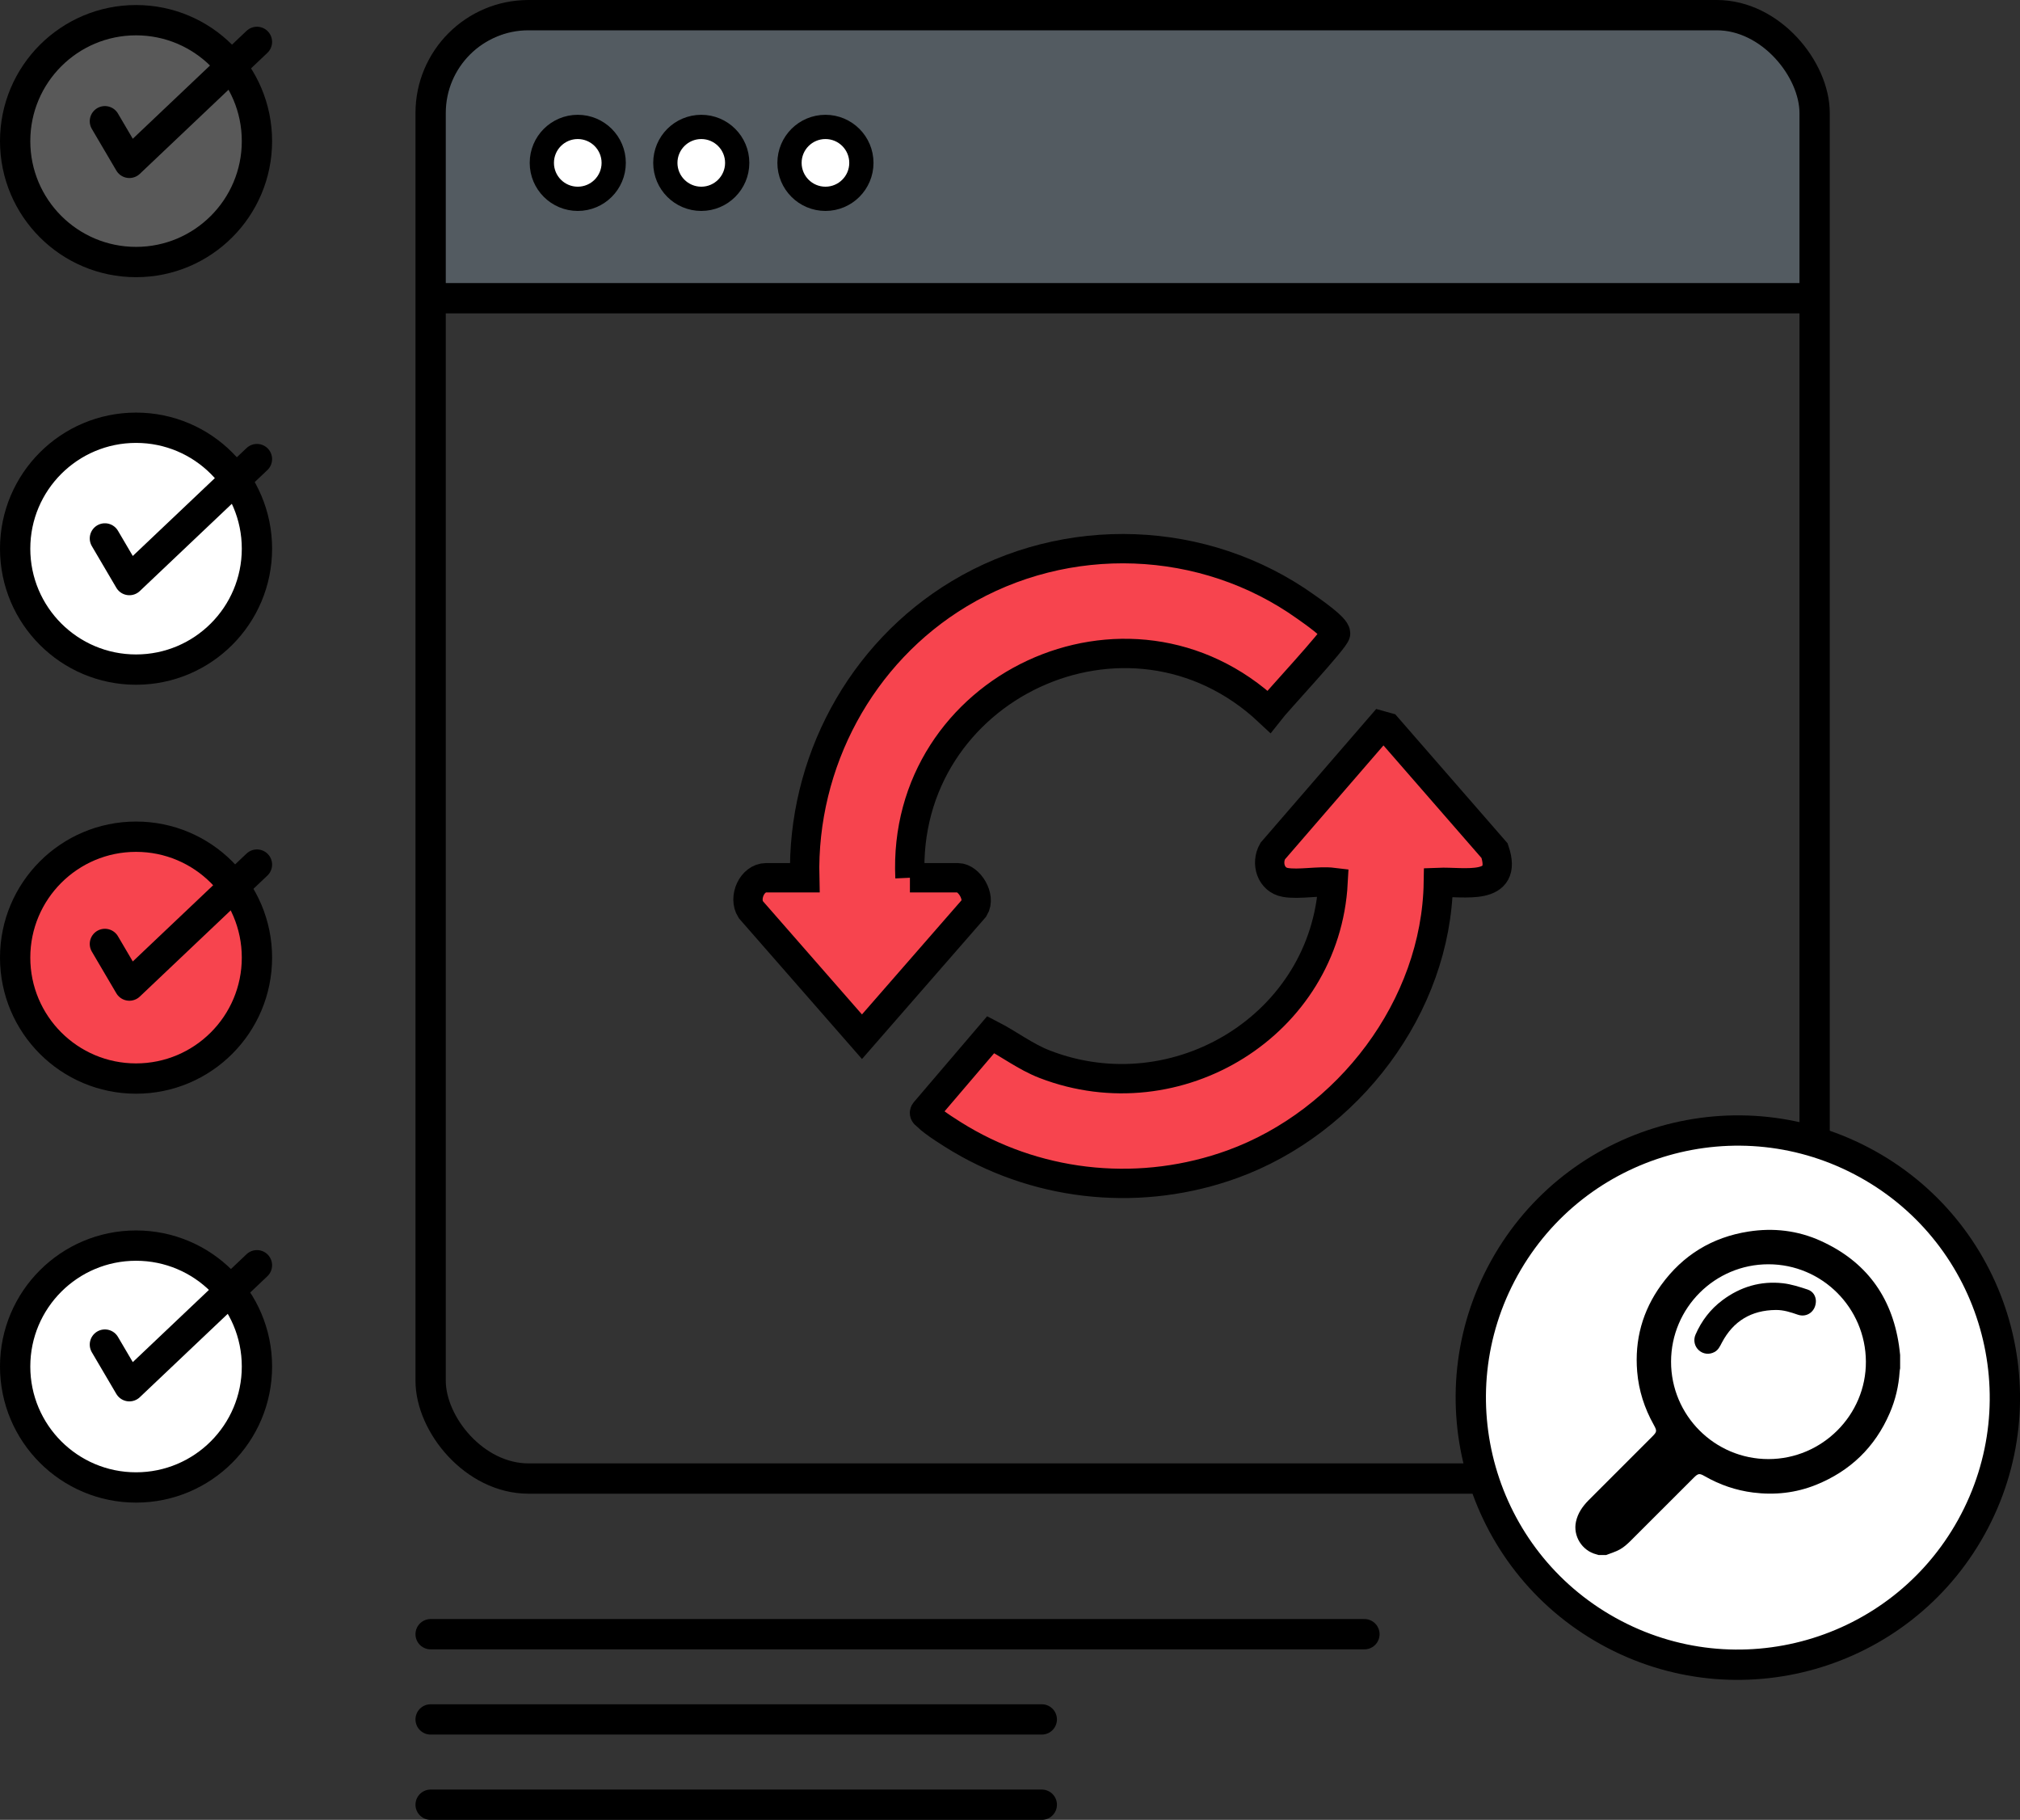 <?xml version="1.0" encoding="UTF-8"?>
<svg id="Capa_2" data-name="Capa 2" xmlns="http://www.w3.org/2000/svg" viewBox="0 0 333.33 300.24">
  <rect x="0" y="0" width="333.33" height="300.24" fill="#333333" stroke="none"/>
  <defs>
    <style>
      .cls-1, .cls-2 {
        stroke-linecap: round;
      }

      .cls-1, .cls-2, .cls-3, .cls-4, .cls-5, .cls-6, .cls-7, .cls-8 {
        stroke: #000;
      }

      .cls-1, .cls-2, .cls-3, .cls-5, .cls-6, .cls-8 {
        stroke-width: 5px;
      }

      .cls-1, .cls-2, .cls-8 {
        fill: none;
      }

      .cls-1, .cls-3, .cls-4, .cls-5, .cls-6, .cls-7, .cls-8 {
        stroke-miterlimit: 10;
      }

      .cls-2 {
        stroke-linejoin: round;
      }

      .cls-3 {
        fill: #595959;
      }

      .cls-4 {
        stroke-width: 4px;
      }

      .cls-4, .cls-6 {
        fill: #fff;
      }

      .cls-5, .cls-7 {
        fill: #f7444e;
      }

      .cls-9 {
        fill: #535b61;
      }

      .cls-7 {
        stroke-width: 4.84px;
      }
    </style>
  </defs>
  <g id="Capa_1-2" data-name="Capa 1">
    <g>
      <path class="cls-9" d="M89.16,4.54h192.18c9.99,0,18.1,8.11,18.1,18.1v26.56H71.06v-26.56c0-9.99,8.11-18.1,18.1-18.1Z"/>
      <rect class="cls-8" x="71.06" y="2.5" width="228.38" height="241.43" rx="16.15" ry="16.15"/>
      <line class="cls-8" x1="71.06" y1="49.2" x2="299.44" y2="49.2"/>
      <circle class="cls-4" cx="95.34" cy="26.87" r="5.93"/>
      <circle class="cls-4" cx="115.72" cy="26.87" r="5.93"/>
      <circle class="cls-4" cx="136.21" cy="26.87" r="5.93"/>
      <g>
        <path class="cls-7" d="M150.15,144.81h7.91c1.86,0,3.83,3.17,2.69,5.01l-18.51,21.22-18.36-20.99c-1.24-1.96.23-5.24,2.54-5.24h6.37c-.46-19.01,9.24-37.07,25.5-46.85,17.68-10.63,40.4-9.84,57.2,2.16.99.71,4.91,3.39,4.91,4.37,0,.85-9.72,11.26-11.01,12.92-23.14-21.72-60.68-4.03-59.23,27.4Z"/>
        <path class="cls-7" d="M212.08,145.58c-2.37-.42-3.19-3.18-2.07-5.16l17.91-20.71.97.27,17.74,20.37c2.3,6.74-5.08,5.06-9.28,5.23-.33,20.51-14.87,39.54-33.97,46.48-14.79,5.37-31.32,3.89-44.86-4.11-1.34-.79-4.51-2.77-5.48-3.79-.21-.22-.69-.41-.4-.76l10.85-12.71c3.02,1.55,5.72,3.66,8.93,4.9,21.88,8.43,46.3-6.56,47.56-30.01-2.39-.29-5.64.4-7.91,0Z"/>
      </g>
      <line class="cls-1" x1="71.06" y1="269.61" x2="225.15" y2="269.61"/>
      <line class="cls-1" x1="71.06" y1="283.67" x2="171.91" y2="283.67"/>
      <line class="cls-1" x1="71.06" y1="297.74" x2="171.91" y2="297.74"/>
      <g>
        <circle class="cls-6" cx="286.76" cy="230.56" r="44.06" transform="translate(-53.98 369.43) rotate(-60.97)"/>
        <g>
          <path d="M265.07,256.55h-1.26c-.13-.04-.26-.09-.4-.12-2.35-.59-3.87-3.03-3.35-5.39.31-1.42,1.1-2.54,2.1-3.55,3.48-3.48,6.96-6.96,10.44-10.44.83-.83.86-.96.29-1.99-1.53-2.73-2.47-5.64-2.73-8.76-.44-5.26.88-10.05,3.96-14.3,3.57-4.92,8.39-7.88,14.41-8.82,4.1-.64,8.1-.18,11.87,1.52,7.43,3.35,11.74,9.12,12.95,17.2.08.55.14,1.1.2,1.65v2.2c-.03.17-.07.34-.08.51-.15,2.39-.69,4.69-1.64,6.88-2.42,5.61-6.51,9.55-12.16,11.83-3.33,1.34-6.82,1.72-10.38,1.27-2.83-.36-5.49-1.27-7.97-2.69-.9-.52-1.1-.47-1.82.24-3.49,3.49-6.98,6.99-10.48,10.47-.52.51-1.08,1.01-1.71,1.36-.7.4-1.5.62-2.25.92ZM291.81,208.58c-8.84,0-16.04,7.19-16.06,16.05-.02,8.87,7.19,16.09,16.07,16.09,8.86,0,16.13-7.27,16.08-16.09-.05-8.87-7.24-16.05-16.08-16.05Z"/>
          <path d="M299.65,214.63c0,1.73-1.48,2.79-2.98,2.27-1.18-.41-2.35-.79-3.61-.78-4.04.03-7.04,1.81-8.93,5.4-.31.59-.58,1.2-1.2,1.53-.86.47-1.86.37-2.58-.27-.72-.63-.96-1.66-.57-2.58.99-2.28,2.46-4.21,4.46-5.7,2.96-2.21,6.3-3.2,9.97-2.79,1.38.16,2.75.6,4.08,1.04.9.3,1.33,1.07,1.36,1.87Z"/>
        </g>
      </g>
      <circle class="cls-3" cx="22.45" cy="23.28" r="19.95"/>
      <circle class="cls-6" cx="22.45" cy="90.52" r="19.95"/>
      <circle class="cls-5" cx="22.45" cy="157.99" r="19.95"/>
      <circle class="cls-6" cx="22.45" cy="225.45" r="19.95"/>
      <polyline class="cls-2" points="17.31 20 21.35 26.87 42.4 6.91"/>
      <polyline class="cls-2" points="17.31 88.83 21.35 95.7 42.4 75.74"/>
      <polyline class="cls-2" points="17.31 155.73 21.35 162.6 42.4 142.64"/>
      <polyline class="cls-2" points="17.31 221.83 21.35 228.7 42.4 208.74"/>
    </g>
  </g>
</svg>
